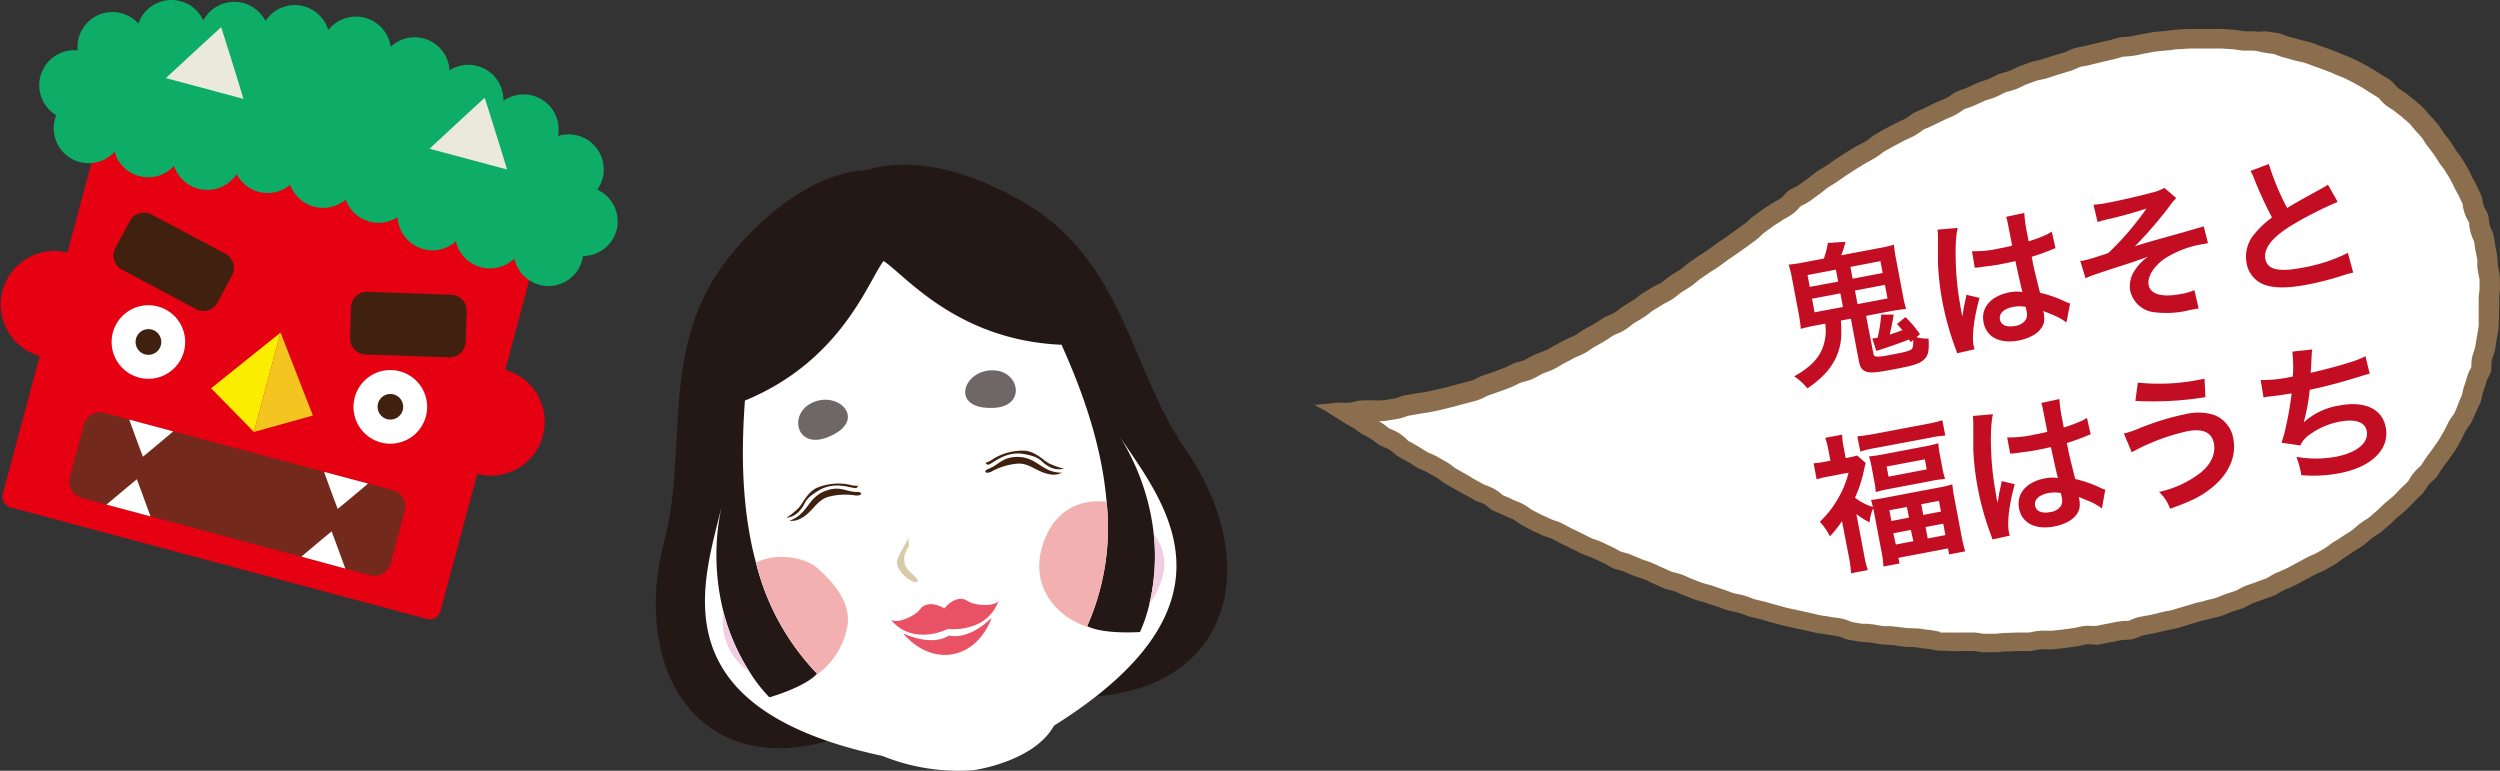 <svg xmlns="http://www.w3.org/2000/svg" width="655.206" height="202.002" viewBox="0 0 655.206 202.002">
  <rect x="0" y="0" width="655.206" height="202.002" fill="#333333" stroke="none"/>
  <g id="setsubun_01" transform="translate(-0.011 -0.001)">
    <g id="レイヤー_1" data-name="レイヤー 1" transform="translate(0.011 0.001)">
      <path id="パス_8437" data-name="パス 8437" d="M17.755,47.347a14.028,14.028,0,1,0,8.62,6.556,14.112,14.112,0,0,0-8.62-6.556Z" transform="translate(-0.011 18.879)" fill="#e50012"/>
      <path id="パス_8438" data-name="パス 8438" d="M99.424,69.229A14.112,14.112,0,1,0,109.4,86.512a14.113,14.113,0,0,0-9.974-17.283Z" transform="translate(32.875 27.69)" fill="#e50012"/>
      <path id="パス_8439" data-name="パス 8439" d="M115.267,154.689a2.89,2.89,0,0,1-3.549,2.048L2.62,127.5a2.918,2.918,0,0,1-2.062-3.563L29.541,15.767A2.9,2.9,0,0,1,33.1,13.719L142.216,42.954a2.89,2.89,0,0,1,2.09,3.549Z" transform="translate(0.169 5.484)" fill="#e50012"/>
      <path id="パス_8440" data-name="パス 8440" d="M57.659,62.13,50.673,88.181,39.45,76.733Z" transform="translate(15.876 25.026)" fill="#faed00"/>
      <path id="パス_8441" data-name="パス 8441" d="M54.436,62.13,47.45,88.181,62.9,83.874Z" transform="translate(19.098 25.026)" fill="#f4c520"/>
      <path id="パス_8442" data-name="パス 8442" d="M48.5,63.254a4.208,4.208,0,0,1-5.71,1.725l-19.331-10.3a4.208,4.208,0,0,1-1.74-5.7l3.76-7.014a4.208,4.208,0,0,1,5.71-1.74L50.522,50.488a4.209,4.209,0,0,1,1.74,5.7Z" transform="translate(8.535 16.004)" fill="#40210f"/>
      <path id="パス_8443" data-name="パス 8443" d="M65.431,66.6A4.209,4.209,0,0,0,69.5,70.944l21.9.743a4.209,4.209,0,0,0,4.293-4.054l.281-8a4.208,4.208,0,0,0-4.082-4.363L70,54.531a4.208,4.208,0,0,0-4.363,4.054Z" transform="translate(26.34 21.964)" fill="#40210f"/>
      <path id="パス_8444" data-name="パス 8444" d="M100.965,102.5l-3.872,14.463a4.4,4.4,0,0,1-5.611,2.679L16.5,99.558a4.4,4.4,0,0,1-3.479-5.134l3.872-14.449a4.4,4.4,0,0,1,5.611-2.693L97.472,97.37A4.419,4.419,0,0,1,100.965,102.5Z" transform="translate(5.199 31.029)" fill="#73291b"/>
      <path id="パス_8445" data-name="パス 8445" d="M39.811,69.166a9.637,9.637,0,1,1-.96-7.319A9.637,9.637,0,0,1,39.811,69.166Z" transform="translate(8.388 22.97)" fill="#fff"/>
      <path id="パス_8446" data-name="パス 8446" d="M31.969,65.742a3.367,3.367,0,1,1-.332-2.565A3.381,3.381,0,0,1,31.969,65.742Z" transform="translate(10.184 24.767)" fill="#40210f"/>
      <path id="パス_8447" data-name="パス 8447" d="M85.03,81.277A9.651,9.651,0,1,1,78.2,69.465,9.651,9.651,0,0,1,85.03,81.277Z" transform="translate(26.591 27.848)" fill="#fff"/>
      <path id="パス_8448" data-name="パス 8448" d="M77.159,77.849a3.353,3.353,0,1,1-.327-2.555,3.381,3.381,0,0,1,.327,2.555Z" transform="translate(28.388 29.648)" fill="#40210f"/>
      <path id="パス_8449" data-name="パス 8449" d="M35.7,81.49c-3.283,2.806-7.954,6.635-7.954,6.635s-2.132-5.611-3.591-9.736Z" transform="translate(9.712 31.576)" fill="#fff"/>
      <path id="パス_8450" data-name="パス 8450" d="M72.091,91.236c-3.3,2.806-7.968,6.635-7.968,6.635S61.991,92.26,60.56,88.15Z" transform="translate(24.379 35.508)" fill="#fff"/>
      <path id="パス_8451" data-name="パス 8451" d="M31.445,99.262,19.9,96.175c3.3-2.806,7.968-6.635,7.968-6.635S30,95.193,31.445,99.262Z" transform="translate(8 36.068)" fill="#fff"/>
      <path id="パス_8452" data-name="パス 8452" d="M67.841,109.034,56.31,105.905c3.269-2.806,7.94-6.635,7.94-6.635S66.382,104.966,67.841,109.034Z" transform="translate(22.667 39.987)" fill="#fff"/>
      <path id="パス_8453" data-name="パス 8453" d="M158.636,60.391a9.175,9.175,0,0,0-5.05-10.7,9.609,9.609,0,0,0,1.4-2.932,9.175,9.175,0,0,0-6.5-11.223,9.048,9.048,0,0,0-5.19.126,9.16,9.16,0,0,0-14.309-9.217,9.175,9.175,0,0,0-14.112-8.01A9.16,9.16,0,0,0,99.451,12.26,9.189,9.189,0,0,0,83.094,7.9,9.146,9.146,0,0,0,66.638,5.513a9.175,9.175,0,0,0-16.287-.154,9.175,9.175,0,0,0-17.016.828A9.16,9.16,0,0,0,17.413,13.2a9.175,9.175,0,0,0-5.611,17,7.757,7.757,0,0,0-.337,1.01,9.16,9.16,0,0,0,15.614,8.571,9.16,9.16,0,0,0,15.585,3.7A9.189,9.189,0,0,0,59.077,45.62a9.132,9.132,0,0,0,14.028,2.806,9.175,9.175,0,0,0,14.547,3.9,9.16,9.16,0,0,0,13.621,4.587,9.16,9.16,0,0,0,15.263,6.355,9.175,9.175,0,0,0,15.319,4.5,9.16,9.16,0,0,0,17.8.379,9.814,9.814,0,0,0,.224-1.038A9.189,9.189,0,0,0,158.636,60.391Z" transform="translate(2.94 -0.001)" fill="#0dac67"/>
      <path id="パス_8454" data-name="パス 8454" d="M51.341,23.882,31,18.425C36.99,12.814,45.491,5.07,45.491,5.07S48.984,16.012,51.341,23.882Z" transform="translate(12.472 2.041)" fill="#ebe8dc"/>
      <path id="パス_8455" data-name="パス 8455" d="M100.591,37.068,80.25,31.625C86.226,26.014,94.713,18.27,94.713,18.27S98.22,29.2,100.591,37.068Z" transform="translate(32.311 7.358)" fill="#ebe8dc"/>
      <path id="パス_8456" data-name="パス 8456" d="M261.177,105.1c-14.028-20.2-15.922-48.931-41.832-64.25s-41.327-8.641-41.327-8.641-16.75-1.01-35.856,22.249-11.026,50.895-17.339,74.687c-8.992,33.668,8.852,63.324,44.456,52.171L203.31,175.7l35.155-5.611C274.588,166.723,281.153,133.729,261.177,105.1Z" transform="translate(49.338 12.388)" fill="#231815"/>
      <path id="パス_8457" data-name="パス 8457" d="M223.2,170.526c-5.275,9.553-21.155,11.7-21.155,11.7a53.434,53.434,0,0,1-23.848-3.76c-59.606-12.7-46.6-46.167-42.085-65.526a60.434,60.434,0,0,0,.463,27.818,53.9,53.9,0,0,0,6.832,15.684,38.888,38.888,0,0,0,5.2,6.677s7.575-2.146,11.461-5.233a8.668,8.668,0,0,0,1.038-.94,64.124,64.124,0,0,1-16.02-29.067c-4.349-16.231-3.591-32.728-2.9-42.534C167.535,74.895,174.451,54.1,178.52,48.76c5.611,3.647,19.247,20.8,46.644,21.954,4.04,9.02,10.409,24.339,11.812,41.159a63.647,63.647,0,0,1-5.106,32.616,6.775,6.775,0,0,0,.729.323h.084c4.629,1.8,13.046,1.192,13.046,1.192a38.579,38.579,0,0,0,2.483-7.449,54.444,54.444,0,0,0,1.122-18.237h0a60.406,60.406,0,0,0-9.02-25.7C251.214,111.214,274.866,138.2,223.2,170.526Z" transform="translate(53.044 19.64)" fill="#fff"/>
      <path id="パス_8458" data-name="パス 8458" d="M135.238,114.34a53.9,53.9,0,0,0,6.832,15.684,15.852,15.852,0,0,1-6.832-15.684Z" transform="translate(54.381 46.058)" fill="#f1cde1"/>
      <path id="パス_8459" data-name="パス 8459" d="M165.182,122.221a19.85,19.85,0,0,1-8.95,13.341,8.67,8.67,0,0,0,1.038-.94,64.123,64.123,0,0,1-16.02-29.067c6.06-3.016,13.285-.982,15.978,1.319C161.353,110.466,166.347,116.077,165.182,122.221Z" transform="translate(56.884 41.908)" fill="#f3b0b1"/>
      <path id="パス_8460" data-name="パス 8460" d="M211.821,93.79a63.647,63.647,0,0,1-5.106,32.616,6.775,6.775,0,0,0,.729.323c-7.744-2.02-16.147-10.128-12.331-21.758C198.353,95.108,205.887,93.046,211.821,93.79Z" transform="translate(78.199 37.724)" fill="#f3b0b1"/>
      <path id="パス_8461" data-name="パス 8461" d="M218.548,109.365a20.72,20.72,0,0,1-3.788,8.641,54.444,54.444,0,0,0,1.122-18.237,12.625,12.625,0,0,1,2.665,9.6Z" transform="translate(86.496 40.189)" fill="#f1cde1"/>
      <path id="パス_8462" data-name="パス 8462" d="M165.418,92.172c-3.241,0-4.6-1.782-8.557-.267-4.714,1.824-4.349,5.962-9.371,7.8a4.713,4.713,0,0,0,3.086-.659c3.03-1.641,3.984-4.671,7.112-5.611a17.213,17.213,0,0,1,7.253-.337C166.569,93.21,166.681,92.186,165.418,92.172Z" transform="translate(59.397 36.775)" fill="#40210f"/>
      <path id="パス_8463" data-name="パス 8463" d="M165.181,91.518c-1.08.182-5.415-1.936-9.694.589s-3.311,3.409-4.938,5.19a5.233,5.233,0,0,1-3.619,2.02,19.639,19.639,0,0,0,3.212-2.609c1.136-1.206,2.09-3.844,4.615-5.176a14.674,14.674,0,0,1,8.5-.94,8.781,8.781,0,0,0,2.483.337S165.518,91.462,165.181,91.518Z" transform="translate(59.172 36.39)" fill="#40210f"/>
      <path id="パス_8464" data-name="パス 8464" d="M184.758,88.555c3.058-1.15,3.732-3.269,7.982-3.184,5.036.1,6.116,4.124,11.447,4.124a4.714,4.714,0,0,1-3.114.435c-3.409-.505-5.345-3.03-8.585-2.806a17.409,17.409,0,0,0-6.93,2.16C184.057,89.916,183.594,89.06,184.758,88.555Z" transform="translate(74.146 34.387)" fill="#40210f"/>
      <path id="パス_8465" data-name="パス 8465" d="M184.864,87.878c1.066-.182,4.419-3.661,9.287-2.806s4.293,2.062,6.425,3.184a5.219,5.219,0,0,0,4.1.659,20.846,20.846,0,0,1-3.928-1.4c-1.4-.743-3.255-2.9-6.116-3.3a14.758,14.758,0,0,0-8.291,2.02A8.416,8.416,0,0,1,184.12,87.4S184.513,87.934,184.864,87.878Z" transform="translate(74.153 33.914)" fill="#40210f"/>
      <path id="パス_8466" data-name="パス 8466" d="M170.733,102.885c-1.964,2.721-1.529,5.19.575,7.014s2.245,2.721.617,2.273-5.036-3.507-4.208-5.85,3.058-5.289,2.9-6.172A19.954,19.954,0,0,0,170.733,102.885Z" transform="translate(67.494 40.286)" fill="#d9cba8"/>
      <path id="パス_8467" data-name="パス 8467" d="M186.555,112.44c-1.768-1.234-4.208-.351-6.074,1.95-2.469-1.543-5.12-1.529-6.369.238s-6.144,3.956-7.7,2.679c5.892,7.154,15.01,2.455,15.01,2.455s10.185,1.291,13.285-7.435C193.7,114.054,188.28,113.675,186.555,112.44Z" transform="translate(67.019 45.068)" fill="#e85264"/>
      <path id="パス_8468" data-name="パス 8468" d="M180.786,120.045s-3.872,3.114-12.036-.533c0,0,5.19,6.818,12.906,5.457s10.269-9.539,10.269-9.539C185.5,121.645,180.786,120.045,180.786,120.045Z" transform="translate(67.962 46.497)" fill="#e85264"/>
      <path id="パス_8469" data-name="パス 8469" d="M156.564,84.613c-7.884,2.932-9.932-6.018-4.026-9.02C159.847,71.875,167.8,80.418,156.564,84.613Z" transform="translate(60.059 30.081)" fill="#6f6765"/>
      <path id="パス_8470" data-name="パス 8470" d="M187.891,79.026c8.417-.421,6.734-9.455.126-9.82C179.867,68.631,175.911,79.643,187.891,79.026Z" transform="translate(72.626 27.868)" fill="#6f6765"/>
      <path id="パス_8471" data-name="パス 8471" d="M245.56,103.932c.772.449,1.7.9,2.567,1.4s1.585.968,2.441,1.5,1.571,1.01,2.413,1.543,1.627.94,2.469,1.4,1.5,1.108,2.343,1.627,1.683.87,2.525,1.4,1.487,1.15,2.315,1.655,1.81.729,2.637,1.234,1.4,1.234,2.259,1.74,1.655.94,2.5,1.4,1.585,1.024,2.413,1.515,1.81.743,2.651,1.234l2.483,1.4c.814.477,1.5,1.164,2.329,1.641l2.5,1.4c.814.463,1.613,1,2.455,1.4a28.572,28.572,0,0,1,2.539,1.4c.842.519,1.852.673,2.693,1.136s1.4,1.234,2.315,1.683,1.8.729,2.651,1.178,1.81.715,2.679,1.164,1.529,1.136,2.4,1.571L302.7,136.9c.856.421,1.768.772,2.637,1.206s1.866.617,2.736,1.038,1.683.926,2.553,1.333,1.725.856,2.6,1.263,1.711.884,2.6,1.291,1.838.645,2.721,1.038,1.74.842,2.623,1.22,1.669.968,2.567,1.4,1.908.505,2.806.884l2.679,1.122c.9.365,1.852.631,2.806.982s1.74.856,2.637,1.206,1.754.828,2.665,1.164,1.908.491,2.806.828,1.754.814,2.679,1.136,1.8.729,2.721,1.038,1.908.505,2.806.814,1.838.659,2.806.954,1.824.687,2.806.968,1.95.393,2.89.659,1.81.715,2.806.982,1.922.449,2.876.7,1.88.561,2.806.814,1.88.519,2.806.758,1.936.407,2.89.645,1.922.407,2.89.617,1.908.463,2.876.673,1.964.281,2.932.477,1.964.253,2.946.435,1.838.758,2.806.926l2.932.505c.968.154,1.992.112,2.974.267s1.95.337,2.932.463,1.992.1,2.988.224,1.95.281,2.946.393,1.992,0,2.988.154,1.95.309,2.946.393,1.95.393,2.946.463,1.992,0,2.988.112a27.04,27.04,0,0,0,3.016,0h2.988c1,0,1.978.309,2.974.323s2.006,0,3,0,2.006-.2,3-.21,2.006-.084,3.016-.112,1.992.084,3,0,1.992-.407,2.988-.463,2.006.1,3.016,0,1.992-.2,2.988-.295,1.992-.309,2.988-.421,1.978-.449,2.974-.575,2.034.21,3.044.07,1.964-.421,2.96-.575,1.978-.407,2.96-.575,2.034-.084,3.016-.281,1.894-.814,2.89-1.024,1.978-.337,2.96-.561l2.932-.687c.982-.238,1.978-.379,2.932-.617s1.922-.6,2.876-.87,1.922-.589,2.806-.856,1.964-.449,2.918-.729,1.964-.449,2.918-.758,1.866-.743,2.806-1.08,1.922-.589,2.806-.926,1.782-.968,2.693-1.333,1.908-.631,2.806-1.01,1.894-.645,2.806-1.038,1.726-1.024,2.623-1.4,1.838-.772,2.736-1.206,1.74-.954,2.623-1.4,1.754-.94,2.609-1.4,1.866-.772,2.721-1.263,1.74-.982,2.581-1.487,1.6-1.164,2.427-1.7l2.483-1.627c.814-.561,1.683-1.052,2.483-1.613s1.5-1.277,2.273-1.88,1.7-1.052,2.455-1.669,1.487-1.291,2.23-1.922,1.4-1.4,2.132-1.992,1.557-1.249,2.245-1.922,1.4-1.4,2.048-2.076,1.4-1.4,2.09-2.048a26.517,26.517,0,0,0,1.641-2.385c.617-.729,1.515-1.3,2.118-2.062s1.01-1.627,1.571-2.4,1.164-1.529,1.711-2.315,1.122-1.557,1.641-2.357.968-1.641,1.4-2.469.842-1.7,1.291-2.525,1.15-1.571,1.557-2.413.786-1.725,1.178-2.581.8-1.711,1.15-2.581.393-1.838.715-2.707.561-1.782.842-2.665.926-1.7,1.164-2.6,0-1.88.21-2.806.631-1.768.814-2.665.309-1.824.449-2.806.351-1.81.463-2.721.084-1.838.154-2.806,0-1.824.07-2.806,0-1.824,0-2.736.239-1.838.21-2.806,0-1.838-.07-2.806-.365-1.782-.477-2.693-.07-1.824-.21-2.721-.323-1.8-.491-2.679-.239-1.81-.449-2.693-.729-1.683-.968-2.567-.2-1.824-.463-2.693-.842-1.641-1.15-2.5-.309-1.824-.645-2.665-.786-1.641-1.164-2.469-.856-1.613-1.263-2.427-.814-1.641-1.249-2.441-.968-1.557-1.4-2.343-1.108-1.4-1.613-2.23-.968-1.543-1.5-2.287-1.094-1.487-1.655-2.2-.968-1.571-1.557-2.273-1.234-1.4-1.866-2.062-1.15-1.4-1.81-2.1-1.4-1.234-2.1-1.866-1.487-1.15-2.2-1.754-1.571-1.052-2.329-1.613-1.22-1.4-2.006-2.02-1.641-1-2.427-1.515-1.613-1.052-2.427-1.543-1.683-.954-2.525-1.4-1.726-.87-2.581-1.3-1.81-.715-2.693-1.122-1.81-.7-2.708-1.066-1.838-.673-2.806-1-1.81-.715-2.736-1.01-1.922-.449-2.806-.715-1.88-.533-2.806-.758-1.824-.743-2.806-.94-1.964-.295-2.946-.463-1.894.154-2.876.014-2.02,0-3-.1-1.964-.295-2.96-.365-1.978-.168-2.988-.21-1.992,0-3,0h-6c-1.01,0-2.006.1-3,.168s-2.006.238-3,.337-2.006.168-3,.295-1.978.379-2.974.519-1.964.435-2.96.6-2.02.112-3.016.295-1.936.561-2.918.786-1.964.435-2.946.673-1.95.477-2.932.715-1.992.365-2.96.631-1.852.828-2.806,1.122-1.922.561-2.876.87-1.922.6-2.876.926-1.992.393-2.946.729-1.88.687-2.806,1.024-1.81.9-2.736,1.249-1.964.533-2.9.9-1.782.9-2.721,1.291-1.936.575-2.806.982-1.824.828-2.736,1.249-1.922.645-2.806,1.066-1.655,1.164-2.553,1.6-1.866.786-2.806,1.234-1.81.856-2.693,1.319-1.866.786-2.806,1.249-1.627,1.178-2.511,1.655-1.838.814-2.721,1.3-1.782.912-2.651,1.4-1.74.982-2.6,1.487-1.585,1.22-2.441,1.74-1.768.94-2.623,1.4-1.711,1.038-2.553,1.571-1.683,1.066-2.511,1.613-1.627,1.15-2.455,1.7-1.725,1.024-2.539,1.571-1.557,1.249-2.371,1.81-1.6,1.178-2.413,1.754-1.8.912-2.581,1.4-1.333,1.473-2.118,2.048-1.754.954-2.553,1.529-1.683,1.038-2.469,1.613-1.585,1.178-2.385,1.74-1.4,1.4-2.23,1.922-1.571,1.164-2.371,1.725-1.613,1.136-2.4,1.711-1.641,1.094-2.441,1.655-1.571,1.178-2.371,1.74-1.683,1.052-2.483,1.613l-2.427,1.669c-.814.561-1.5,1.277-2.3,1.824s-1.7,1.038-2.5,1.585-1.543,1.22-2.357,1.768-1.782.912-2.6,1.4-1.683,1.01-2.511,1.543-1.543,1.22-2.371,1.754-1.7,1-2.539,1.529-1.529,1.234-2.371,1.754-1.866.758-2.707,1.263-1.641,1.094-2.483,1.6l-2.581,1.4c-.856.491-1.627,1.136-2.483,1.613s-1.838.772-2.721,1.234-1.725.954-2.609,1.4-1.7,1.038-2.581,1.4-1.88.687-2.806,1.094-1.725,1-2.637,1.4-1.95.491-2.806.87-1.768.912-2.693,1.263-1.866.687-2.806,1.038l-2.806.968c-.94.309-1.782.912-2.736,1.22s-1.936.491-2.89.772-1.922.505-2.876.772-1.922.477-2.9.715-1.936.421-2.9.645-1.964.267-2.946.463-1.95.351-2.932.519-1.894.687-2.89.842-1.95.323-2.946.449a23.377,23.377,0,0,1-2.974,0c-.982,0-1.978,0-2.974.084s-1.95.477-2.96.547-1.964,0-2.96,0-1.978.281-2.974.309S246.556,103.918,245.56,103.932Z" transform="translate(98.903 2.176)" fill="#8a6e4d"/>
      <path id="パス_8472" data-name="パス 8472" d="M404.524,161.885a5.751,5.751,0,0,1-.856-.154,20.089,20.089,0,0,0-2.02-.309,8.471,8.471,0,0,1-1.178-.154c-.393-.056-1.136-.168-1.711-.224h-.617l-1.978-.084c-.814-.07-1.319-.14-1.81-.21l-1.4-.182c-.365,0-.729-.084-1.108-.112h-1.81c-.477,0-2.806-.463-2.806-.463-.533,0-1.066-.126-1.613-.154h-1.3l-2.806-.491-.393-.168a12.975,12.975,0,0,0-2.343-.743q-.87-.154-1.726-.253a10.58,10.58,0,0,1-1.164-.168c-.547-.112-1.108-.2-1.669-.267a11.7,11.7,0,0,1-1.192-.2l-2.806-.659-4.307-.94c-.449-.084-.912-.182-1.4-.295l-4.208-1.164-1.319-.379-1.585-.393c-.421-.084-.842-.182-1.249-.295a8.424,8.424,0,0,1-.968-.351c-.561-.224-1.15-.435-1.74-.617s-1.249-.309-1.88-.435a6.568,6.568,0,0,1-.94-.21c-.407-.126-.8-.267-1.178-.407s-1.024-.379-1.543-.547l-2.721-.94c-.533-.182-1.094-.323-1.655-.477l-1.108-.309c-.421-.14-.814-.309-1.22-.463s-.968-.393-1.473-.561a6.277,6.277,0,0,1-.926-.407c-.561-.253-1.122-.519-1.7-.729s-1.249-.379-1.88-.547a6.033,6.033,0,0,1-.9-.253,11,11,0,0,1-1.01-.449c-.533-.238-1.066-.491-1.613-.7-.323-.126-.631-.281-.94-.435-.547-.267-1.094-.519-1.655-.743s-1.052-.393-1.585-.575-.758-.253-1.136-.407l-2.637-1.108a16.345,16.345,0,0,0-2.034-.645,6.467,6.467,0,0,1-.743-.21,7.42,7.42,0,0,1-.73-.407,17.89,17.89,0,0,0-1.782-.926c-.393-.168-2.118-1-2.581-1.206a18.23,18.23,0,0,0-1.725-.659c-.323-.112-.645-.224-.968-.365s-.743-.365-1.108-.561l-1.4-.7-2.567-1.249c-.365-.168-.715-.365-1.052-.547s-.982-.533-1.473-.772a13.86,13.86,0,0,0-1.964-.758,5.613,5.613,0,0,1-.729-.267l-1.473-.673-1.136-.519-2.539-1.3a4.334,4.334,0,0,1-.519-.365,15.247,15.247,0,0,0-1.852-1.178c-.589-.309-1.192-.547-1.8-.8a7.561,7.561,0,0,1-.842-.351c-.561-.295-1.164-.547-1.768-.8a5.613,5.613,0,0,1-.842-.365c-.07,0-.182-.154-.323-.267a11.067,11.067,0,0,0-1.992-1.4,15.235,15.235,0,0,0-2.006-.884,4.375,4.375,0,0,1-.645-.238l-2.511-1.4c-.365-.2-.729-.421-1.08-.645s-.9-.561-1.4-.814l-2.455-1.4a4.362,4.362,0,0,1-.6-.435,14.363,14.363,0,0,0-1.711-1.192l-2.469-1.4a14.366,14.366,0,0,0-1.992-.94c-.21-.1-.435-.168-.631-.281l-1.122-.7-1.277-.8c-.449-.267-2.1-1.192-2.469-1.4a1.636,1.636,0,0,1-.463-.379,11.1,11.1,0,0,0-4-2.637l-.561-.238c-.224-.14-.463-.337-.7-.519a16.957,16.957,0,0,0-1.571-1.122l-.505-.295a14.545,14.545,0,0,0,1.571-.084l2.048-.309,1.01-.168a12.484,12.484,0,0,0,2.455-.673l.575-.2.87-.14,2.146-.379c.351-.07.7-.112,1.052-.168.673-.084,1.4-.182,2.006-.323l.968-.21c.7-.154,1.4-.295,2.062-.463l.673-.168,2.329-.575,1.01-.267c.659-.182,1.333-.351,1.992-.547l1.08-.281c.645-.168,1.291-.323,1.922-.519a14.209,14.209,0,0,0,2.174-.954c.224-.1.435-.224.659-.309l.912-.309L289.128,99l.9-.323q1.01-.351,2.02-.758a18.394,18.394,0,0,0,1.852-.856c.309-.154.617-.309.926-.435a5.282,5.282,0,0,1,.673-.182,14.211,14.211,0,0,0,2.3-.744,18.9,18.9,0,0,0,1.838-.94c.295-.168.575-.337.87-.477a9.6,9.6,0,0,1,.954-.365c.645-.238,1.277-.477,1.894-.772a20.241,20.241,0,0,0,1.8-1c.295-.182.575-.365.884-.519.575-.281,1.136-.589,1.711-.9l.982-.533c.281-.14.575-.267.884-.393.645-.267,1.277-.547,1.894-.87a17.685,17.685,0,0,0,1.754-1.122c.267-.182.519-.365.8-.519l2.637-1.487c.533-.323,1.052-.659,1.571-1.01s.631-.421.968-.617a5.074,5.074,0,0,1,.631-.281,14.031,14.031,0,0,0,2.118-1.024,17.368,17.368,0,0,0,1.754-1.263,7.825,7.825,0,0,1,.673-.519c.351-.224.687-.421,1.038-.617s1.038-.617,1.543-.94A16.347,16.347,0,0,0,328.6,78.36c.267-.2.519-.407.8-.589l1.01-.631c.519-.309,1.038-.617,1.529-.954a7.742,7.742,0,0,1,.758-.393c.645-.337,1.277-.673,1.88-1.066s1.01-.743,1.5-1.122a10.111,10.111,0,0,1,.87-.659c.323-.224.645-.421.982-.631s1.038-.631,1.543-.982a18.778,18.778,0,0,0,1.557-1.234c.253-.21.491-.421.758-.6l2.455-1.683c.309-.224.631-.421.954-.617s1.038-.645,1.529-1l2.385-1.754,1.038-.7c.477-.323.94-.631,1.4-.968l2.413-1.7,2.385-1.754a14.522,14.522,0,0,0,1.6-1.4,5.611,5.611,0,0,1,.631-.547l2.371-1.74c.309-.224.617-.421.94-.617s1.038-.645,1.529-1.01c.224-.154.491-.281.743-.421a16.546,16.546,0,0,0,1.8-1.094,11.221,11.221,0,0,0,1.88-1.768l.337-.365.519-.238a15.008,15.008,0,0,0,1.964-1.15l2.357-1.711c.491-.337.954-.715,1.4-1.08s.589-.477.912-.7.687-.435,1.038-.645a16.26,16.26,0,0,0,1.4-.9l1.291-.884c.365-.267.729-.533,1.108-.772l2.469-1.6,2.5-1.529c.365-.224.729-.407,1.108-.617s1-.533,1.473-.828a17.585,17.585,0,0,0,1.7-1.192,5.757,5.757,0,0,1,.687-.505l2.567-1.4q.617-.351,1.263-.673l1.319-.715c.337-.182.673-.323,1.01-.477.561-.253,1.122-.505,1.669-.8a13.638,13.638,0,0,0,1.8-1.178,6.627,6.627,0,0,1,.645-.449,11.439,11.439,0,0,1,1.052-.463c.561-.238,1.108-.477,1.641-.743l2.651-1.3c.393-.2.786-.365,1.192-.533s1.01-.435,1.5-.673a14.713,14.713,0,0,0,2.006-1.22,4.48,4.48,0,0,1,.533-.365c.267-.126.6-.224.926-.337.6-.21,1.22-.421,1.8-.687l2.693-1.22a8.7,8.7,0,0,1,.912-.309,16.472,16.472,0,0,0,1.88-.645c.561-.224,1.108-.505,1.655-.786s.659-.337,1-.477a6.45,6.45,0,0,1,.94-.281,17.423,17.423,0,0,0,1.894-.589c.589-.224,1.178-.505,1.754-.786.295-.154.6-.309.912-.435,0,0,2.09-.772,2.806-1,.281-.1.575-.14.856-.21a16.088,16.088,0,0,0,2.006-.491c.94-.323,1.866-.617,2.806-.912l2.806-.842a16.051,16.051,0,0,0,2.062-.8,4.082,4.082,0,0,1,.673-.295c.351-.1.729-.168,1.108-.238.589-.1,1.178-.21,1.754-.365l3.269-.8,2.4-.547c.6-.126,1.178-.295,1.768-.477.351-.1.7-.21,1.052-.281s.617,0,.926-.084a18.517,18.517,0,0,0,1.978-.2c.533-.084,1.08-.21,1.6-.323s.828-.2,1.249-.253,1.08-.182,1.613-.295a10.531,10.531,0,0,1,1.249-.21c.421-.042,1.136-.126,1.7-.168l1.178-.112a9.343,9.343,0,0,0,1.4-.168c.463-.07.982-.126,1.473-.154.954,0,1.908-.126,2.876-.168a12.36,12.36,0,0,1,1.249,0h7.351l2.806.182a9.784,9.784,0,0,1,1.249.154c.421.056,1.024.154,1.543.21h1.978a7.013,7.013,0,0,1,.772,0,7.136,7.136,0,0,1,1.4.238c.449.084.968.21,1.4.295l1.333.2a6.512,6.512,0,0,1,1.4.224,4.518,4.518,0,0,1,.589.224,14.393,14.393,0,0,0,2.034.673c.715.168,1.4.365,2.1.575l.547.14c.505.14,1.01.253,1.515.365a10.87,10.87,0,0,1,1.164.295c.463.14.912.323,1.4.491l1.192.463.94.323c.547.2,1.094.379,1.627.589l1.08.421a14.011,14.011,0,0,1,1.4.589c.435.224.954.393,1.4.575s.744.281,1.108.449l.842.421c.533.253,1.066.505,1.571.786.786.435,1.585.87,2.357,1.319s1.15.729,1.726,1.108l1.711,1.052c.365.224.744.449,1.094.687l.084.168a10.779,10.779,0,0,0,1.754,1.725,16.283,16.283,0,0,0,1.4.94,5.625,5.625,0,0,1,.8.547c.253.2.715.575,1.094.87a11.544,11.544,0,0,1,.912.729c.323.295.659.575.982.842s.673.575.982.87a7.894,7.894,0,0,1,.617.743c.337.407.673.814,1.024,1.206l.267.295a18.45,18.45,0,0,1,1.4,1.6,4.61,4.61,0,0,1,.393.617c.337.519.659,1.024,1.038,1.5s1.024,1.333,1.529,2.02c.281.407.561.842.828,1.263l.547.856c.295.449.617.87.94,1.291a7.749,7.749,0,0,1,.561.772l.6.982a12.553,12.553,0,0,1,.715,1.178c.393.715.758,1.4,1.122,2.188.238.477.463.87.673,1.277s.393.687.561,1.038.351.772.533,1.15a12.167,12.167,0,0,1,.533,1.15V50.3a11.459,11.459,0,0,0,1.4,3.928c.084.168.2.337.267.519s0,.238,0,.421a14.225,14.225,0,0,0,.365,2.048,13.506,13.506,0,0,0,.716,1.936c.07.168.154.323.21.491a10.348,10.348,0,0,1,.168,1.052,7.9,7.9,0,0,0,.224,1.4l.126.6c.112.617.239,1.249.337,1.866v1.024a7.49,7.49,0,0,0,.112,1.5,17.892,17.892,0,0,0,.323,1.768,6.891,6.891,0,0,0,.14.743c.028.253,0,.842,0,1.263v1.277a2.071,2.071,0,0,1-.07.645,14.562,14.562,0,0,0-.154,1.894v6.481a5.892,5.892,0,0,1-.07,1.15c-.07.393-.14.856-.224,1.291l-.21,1.234-.1.617c-.1.631-.2,1.277-.323,1.922a4.736,4.736,0,0,1-.238.758c-.2.575-.379,1.136-.519,1.725a9.7,9.7,0,0,0-.224,2.581v.112l-.112.224a11.878,11.878,0,0,0-.926,2.076l-.295.968c-.154.505-.309,1.01-.491,1.515a15.568,15.568,0,0,0-.519,1.964,4.008,4.008,0,0,1-.14.589c-.182.477-.421.982-.645,1.473l-.716,1.88c-.224.519-.449,1.038-.687,1.529a6,6,0,0,1-.393.575,14.114,14.114,0,0,0-1.08,1.669c-.224.421-.435.856-.645,1.291s-.351.729-.561,1.08l-.421.729c-.309.533-.6,1.052-.94,1.571s-.561.842-.87,1.263l-.659.94c-.351.519-.729,1.01-1.094,1.5l-.505.687a16.038,16.038,0,0,0-.982,1.487,8.718,8.718,0,0,1-.491.757c-.126.14-.295.267-.449.407a14.489,14.489,0,0,0-1.445,1.515,12.9,12.9,0,0,0-1.263,1.838c-.1.154-.2.323-.309.477s-.547.533-.842.828l-1.094,1.052c-.7.729-1.3,1.4-1.936,1.978-.267.253-.575.491-.87.743s-.856.687-1.263,1.052l-.954.9c-.351.337-.687.673-1.066,1l-.9.786c-.393.351-.786.7-1.206,1.038a8.563,8.563,0,0,1-.828.561c-.519.323-1.024.659-1.515,1.024s-.842.687-1.249,1.024a9.333,9.333,0,0,1-.912.758c-.365.267-.743.491-1.122.729l-1.263.814c-.7.491-1.4.954-2.174,1.4a12.847,12.847,0,0,0-1.557,1.08c-.449.337-.617.463-.954.673l-1.641.954-.828.463a7.019,7.019,0,0,1-.87.393c-.589.252-1.164.505-1.726.814l-.617.337c-.631.351-1.263.7-1.908,1.024l-1.22.673c-.435.238-.87.477-1.3.687s-.856.393-1.291.575l-1.4.589a18.853,18.853,0,0,0-1.726.94,8.731,8.731,0,0,1-.786.449c-.379.168-.744.281-1.122.421s-1.08.365-1.613.589-.772.281-1.178.421-1.024.351-1.529.547a15.946,15.946,0,0,0-1.908.926,6.863,6.863,0,0,1-.715.365c-.435.168-.87.295-1.319.435l-1.4.477c-.5.168-1.01.379-1.529.589s-.772.323-1.178.449-.687.182-1.038.267c-.6.14-1.206.281-1.782.463a8.817,8.817,0,0,1-1.15.281c-.393.084-1.136.253-1.683.421,0,0-2.273.7-2.806.842l-1.5.449c-.435.14-.856.281-1.291.393s-.828.182-1.234.253-1.094.21-1.627.351l-2.806.673c-.449.1-.926.182-1.4.253l-1.487.281a11.42,11.42,0,0,0-2.427.842,3.734,3.734,0,0,1-.5.2h-.7a15.042,15.042,0,0,0-2.1.2c-.505.084-1.01.2-1.5.295s-.926.2-1.4.267l-1.641.323c-.421.1-.828.182-1.234.238h-1.136a8.78,8.78,0,0,0-1.824,0,18.662,18.662,0,0,0-1.964.379,7.2,7.2,0,0,1-.926.182l-1.627.238c-.435,0-.856.126-1.291.168l-2.918.295h-.9a19.4,19.4,0,0,0-2.02,0,18.65,18.65,0,0,0-2.16.323,4.782,4.782,0,0,1-.758.14h-2.918l-2.932.112a16.922,16.922,0,0,0-1.88.126c-.351,0-.7.084-1.066.084h-2.918a1.912,1.912,0,0,1-.814-.112c-.561-.084-1.122-.154-1.683-.2h-5.092a10,10,0,0,1-1.122,0h-2.82Z" transform="translate(103.761 3.648)" fill="#fff"/>
      <path id="パス_8473" data-name="パス 8473" d="M367.684,70.174a10.3,10.3,0,0,0,3.156.351c.2,3.1-.07,4.419-1.08,5.4-1.206,1.192-2.581,1.655-8.8,2.806-4.293.814-5.794.856-6.888.281-.8-.407-1.206-1.122-1.473-2.469l-2.118-11.223-2.609.491c.295,4.5,0,6.621-1.15,9.4a17,17,0,0,1-4.377,5.85,29.573,29.573,0,0,1-3.255,2.525,15.8,15.8,0,0,0-3.465-3.156c4.054-2.273,6.229-4.433,7.421-7.365a12.766,12.766,0,0,0,.715-6.453l-2.329.449a41.336,41.336,0,0,0-4.082.926A35.339,35.339,0,0,0,336.807,64l-1.669-8.81a30.863,30.863,0,0,0-.968-4.04,32.755,32.755,0,0,0,4.1-.617l5.134-.968a22.878,22.878,0,0,0,1.052-4.1l4.629-.281a32.618,32.618,0,0,1-1.122,3.521l9.736-1.852a32.263,32.263,0,0,0,4.068-.926,38.189,38.189,0,0,0,.617,4.1l1.669,8.824a32.264,32.264,0,0,0,.912,3.914c-1.291.126-2.483.309-4.209.617l-6.285,1.192,1.908,9.89c.182,1,.786,1.052,5.078.224,3.3-.617,4.587-.982,4.966-1.4s.407-1.038.393-2.385l-.659.561-.449-.7c-1.768.729-5.78,2.16-8.557,3L356.1,70.511c.659-.07.926-.126,1.4-.21a38.577,38.577,0,0,0,.926-6.06h3.283c-.281,1.838-.617,3.409-1.066,5.247,1.8-.575,2.02-.659,3.325-1.15a21.458,21.458,0,0,0-1.4-1.627l2.23-1.81a32.265,32.265,0,0,1,3.788,4.475Zm-21.127-17.7-7.435,1.4.589,3.114,7.435-1.4ZM340.3,60.088l.673,3.563,7.435-1.4-.673-3.563Zm18.517-6.748-.589-3.1-7.87,1.5.589,3.1Zm1.263,6.677-.673-3.563-7.856,1.487.673,3.563Z" transform="translate(134.598 18.202)" fill="#c30d23"/>
      <path id="パス_8474" data-name="パス 8474" d="M367.12,76.562a14.213,14.213,0,0,0-.477-1.4,74.259,74.259,0,0,1-3.353-11.994A69.815,69.815,0,0,1,362.1,52.882c0-1.192,0-1.192,0-5.681a21.862,21.862,0,0,0-.1-2.9,1.209,1.209,0,0,0,0-.14l5.275-.449c-.94,3.633-.645,13.145.589,19.822.224,1.4.224,1.4.337,2.006l.126.6a7.625,7.625,0,0,1,.112.814h0c.112-.463.112-.463.253-1.192,0-.295.14-.758.21-1.4.2-.87.2-.87.407-1.866a7.49,7.49,0,0,0,.238-1.263l3.451.814c-1.4,4.868-2.048,9.918-1.571,12.443a6.653,6.653,0,0,0,.267,1.024Zm3.9-26.752a27.453,27.453,0,0,0,7.014-.7c1.4-.253,2.188-.421,3.507-.743-.435-2.259-.828-4.208-1.122-5.752a12.013,12.013,0,0,0-.463-1.81l4.77-1.024a36.218,36.218,0,0,0,.8,5.681c.07.421.182,1,.323,1.768a37.381,37.381,0,0,0,5.008-1.908l.786-.463.295-.14.968,4.307a7.911,7.911,0,0,0-1.066.407c-1.263.519-3.184,1.234-5.177,1.852l.168.842c.407,2.146.421,2.23,2.02,8.585a30.989,30.989,0,0,1,6.677,2.357,8.416,8.416,0,0,0,1.206.449l-.968,4.98a15.248,15.248,0,0,0-3.339-1.908L389.72,65.48l.1.533a6.72,6.72,0,0,1,.1,2.2c-.449,2.441-2.876,4.208-6.593,4.994-5.022.954-8.543-.842-9.287-4.756s2.062-6.944,6.691-7.828a9.469,9.469,0,0,1,3.521-.112c-.295-.926-.687-2.806-1.866-8.108-1.515.337-2.427.547-3.423.729a48.461,48.461,0,0,1-4.8.715c-.533.112-.968.14-1.15.182a6.144,6.144,0,0,0-.659.084,1.8,1.8,0,0,0-.393,0,.533.533,0,0,0-.224.07ZM381.85,64.4c-2.455.463-3.8,1.711-3.507,3.283s1.824,2.118,3.97,1.711a3.858,3.858,0,0,0,2.89-1.782,3.3,3.3,0,0,0,.1-2.16c-.07-.421-.2-1.038-.2-1.038a7.954,7.954,0,0,0-3.255,0Z" transform="translate(145.808 16.023)" fill="#c30d23"/>
      <path id="パス_8475" data-name="パス 8475" d="M392.119,39.515a28.928,28.928,0,0,0,3.8-.519c3.451-.659,8.347-1.8,11.307-2.6a12.837,12.837,0,0,0,3.479-1.291l3.1,2.651a17.027,17.027,0,0,0-1.866,2.3,111.813,111.813,0,0,1-8.964,10.353c1.866-.631,4.573-1.4,9.146-2.679l4.98-1.4c1.4-.421,2.343-.673,2.679-.786a6.061,6.061,0,0,0,1.235-.393l1.122,4.433-1.15.224a26.232,26.232,0,0,0-10.311,3.9c-2.806,2.006-4.489,4.742-4.1,6.8.463,2.5,3.493,3.353,8.417,2.413a14.028,14.028,0,0,0,3.577-1.038l1.122,4.84a7.834,7.834,0,0,0-1.4.224,15.323,15.323,0,0,0-1.95.421l-.491.084a25.068,25.068,0,0,1-7.337.281,7.309,7.309,0,0,1-6.747-5.569,7.407,7.407,0,0,1,1.122-5.373,13.384,13.384,0,0,1,3.549-3.689c-1.585.617-2.806,1.038-4.573,1.627s-3.072.968-4.124,1.333c-1.487.477-3.507,1.15-6,2.006a14.031,14.031,0,0,0-1.7.729l-1.4-4.6a3.76,3.76,0,0,0,.617,0c.772-.14,2.357-.575,3.255-.856.182-.084.673-.21,1.4-.477a17.074,17.074,0,0,0,2.118-.715A75.009,75.009,0,0,0,406.021,40.5a104.293,104.293,0,0,1-10.395,2.876,20.522,20.522,0,0,0-2.413.687Z" transform="translate(156.54 14.142)" fill="#c30d23"/>
      <path id="パス_8476" data-name="パス 8476" d="M425.6,30.64a65.5,65.5,0,0,0,4.8,11.531c2.315-1.4,2.315-1.4,9.287-5.261a9.741,9.741,0,0,0,1.4-.856l2.567,4.517A96.392,96.392,0,0,0,431.7,46.646c-5.2,3.142-7.533,6.13-7.014,8.88s3.367,3.493,9.539,2.329a42.842,42.842,0,0,0,12.092-3.928l1.4,5.176a23.971,23.971,0,0,0-3.044.856,82.225,82.225,0,0,1-8.866,2.273c-5.331,1.01-8.782,1-11.517,0a7.351,7.351,0,0,1-4.545-5.766,9.133,9.133,0,0,1,2.1-7.505,24.327,24.327,0,0,1,4.587-4.293,99.607,99.607,0,0,1-4.531-9.82,16.575,16.575,0,0,0-1.094-2.385Z" transform="translate(169.019 12.341)" fill="#c30d23"/>
      <path id="パス_8477" data-name="パス 8477" d="M346.275,104.967a31.3,31.3,0,0,1-3.17,3.984,16.023,16.023,0,0,0-2.637-3.83,26.54,26.54,0,0,0,5.064-6.607A25.251,25.251,0,0,0,348,92.258l-5.331,1.01a24.238,24.238,0,0,0-3.044.729l-.786-4.208a20.34,20.34,0,0,0,2.9-.393l1.5-.281-.6-3.142a17.731,17.731,0,0,0-.772-2.848l4.447-.842a18.47,18.47,0,0,0,.337,3.044l.589,3.1,1.15-.224a11.293,11.293,0,0,0,1.852-.463l2.259,1.992c-.2.631-.351,1.3-.477,1.922a32.941,32.941,0,0,1-2.343,7.154,14.337,14.337,0,0,0,4.686,2.441c-.2-.786-.267-1.136-.477-1.852,1.052-.112,2.132-.281,3.9-.617l13.537-2.567a29.262,29.262,0,0,0,3.872-.9,34.384,34.384,0,0,0,.6,3.984l1.824,9.665a39.913,39.913,0,0,0,.94,3.914l-4.208.8-.295-1.571-13,2.469.295,1.487-4.208.786a29.99,29.99,0,0,0-.533-3.984l-1.81-9.553c-.112-.6-.182-.954-.365-1.711a11.6,11.6,0,0,0-.926,3.675,19.639,19.639,0,0,1-3.465-2.16l2.02,10.647a26.162,26.162,0,0,0,.968,4.026l-4.377.828a34.412,34.412,0,0,0-.561-4.209Zm4.012-22.235c1.249-.112,2.567-.295,4.208-.6l14.028-2.651a30.047,30.047,0,0,0,4.054-.968l.772,4.026a23.68,23.68,0,0,0-3.718.505L354.72,85.847a25.361,25.361,0,0,0-3.647.884Zm3.774,8.179a21.66,21.66,0,0,0-.715-2.918,36.05,36.05,0,0,0,3.746-.547l10.816-2.062a34.05,34.05,0,0,0,3.605-.842,21.458,21.458,0,0,0,.407,2.946l.645,3.451a23.37,23.37,0,0,0,.729,2.96,30.357,30.357,0,0,0-3.746.547L358.816,96.48a36.551,36.551,0,0,0-3.7.856,21.3,21.3,0,0,0-.393-2.932ZM358.48,93.3l10-1.908-.491-2.637-10.016,1.894Zm.743,11.615,4.6-.87-.533-2.806-4.6.87Zm1.164,6.172,4.6-.884-.673-2.946-4.587.884Zm7.182-7.758,4.643-.884-.519-2.806-4.643.884Zm1.178,6.172,4.629-.884-.561-2.988-4.643.87Z" transform="translate(136.479 31.625)" fill="#c30d23"/>
      <path id="パス_8478" data-name="パス 8478" d="M373.724,111.356a14.2,14.2,0,0,0-.477-1.4,74.266,74.266,0,0,1-3.353-11.994,69.98,69.98,0,0,1-1.192-10.3V82.051a21.468,21.468,0,0,0-.112-2.918,1.252,1.252,0,0,0,0-.154l5.275-.449c-.94,3.633-.645,13.159.589,19.836.224,1.4.224,1.4.337,1.992a1.374,1.374,0,0,0,.112.617,4.76,4.76,0,0,1,.126.814h0c.112-.449.112-.449.253-1.192,0-.281.14-.743.21-1.4.2-.87.2-.87.407-1.866a7,7,0,0,0,.224-1.277l3.451.814c-1.4,4.882-2.048,9.918-1.557,12.457a6.672,6.672,0,0,0,.267,1.01ZM377.582,84.6a28.239,28.239,0,0,0,7.014-.715c1.333-.253,2.174-.407,3.507-.743-.435-2.259-.828-4.208-1.122-5.738a10.475,10.475,0,0,0-.477-1.824l4.77-1.024a38.481,38.481,0,0,0,.814,5.7c.07.421.182,1,.323,1.754a39.513,39.513,0,0,0,5.008-1.894l.786-.477.295-.126.968,4.293a9.409,9.409,0,0,0-1.066.407c-1.263.519-3.184,1.249-5.176,1.866l.168.828c.407,2.16.421,2.23,2.02,8.6a31.745,31.745,0,0,1,6.677,2.343,6.636,6.636,0,0,0,1.206.449l-.884,4.938a14.7,14.7,0,0,0-3.339-1.908l-2.708-1.122.1.547a7.139,7.139,0,0,1,.1,2.2c-.449,2.427-2.806,4.208-6.593,4.98-5.022.954-8.543-.842-9.287-4.756s2.062-6.93,6.691-7.814a9.469,9.469,0,0,1,3.521-.112c-.295-.94-.687-2.806-1.866-8.108l-3.423.729c-1.4.267-2.96.519-4.8.715-.533.1-.968.14-1.15.168a6.144,6.144,0,0,0-.659.084,1.683,1.683,0,0,0-.393,0,.435.435,0,0,0-.224.084Zm10.83,14.575c-2.455.477-3.8,1.725-3.507,3.3s1.824,2.1,3.97,1.7a3.844,3.844,0,0,0,2.89-1.768,3.31,3.31,0,0,0,.1-2.16c-.084-.435-.2-1.052-.2-1.052a8.417,8.417,0,0,0-3.212-.014Z" transform="translate(148.463 30.033)" fill="#c30d23"/>
      <path id="パス_8479" data-name="パス 8479" d="M396.8,85.129a26.725,26.725,0,0,0,4.321-1.487A68.038,68.038,0,0,1,412.9,80.051a14.028,14.028,0,0,1,7.547.2,8.024,8.024,0,0,1,5.05,6.313c.828,4.363-1.052,8.852-5.19,12.373-2.806,2.4-5.331,3.718-11.391,5.906a11.138,11.138,0,0,0-2.9-4.419A27.187,27.187,0,0,0,417,95.314c2.707-2.259,3.9-4.98,3.395-7.631-.547-2.806-2.806-3.942-6.846-3.184a54.331,54.331,0,0,0-14.674,5.527Zm3.661-13.355a53.673,53.673,0,0,0,16.4-.814l1.08-.21.238,4.84a85.9,85.9,0,0,1-18.363.982Z" transform="translate(159.827 28.499)" fill="#c30d23"/>
      <path id="パス_8480" data-name="パス 8480" d="M422.36,73.3a35.435,35.435,0,0,0,8.417-.926,32.613,32.613,0,0,0-.126-6.523l5.219-.561a20.553,20.553,0,0,0-.182,2.343c-.154,3.016-.154,3.016-.239,3.774,2.89-.631,7.168-1.754,9.637-2.539a27.353,27.353,0,0,0,4.742-1.81l1.108,4.587c-.87.21-1.206.309-2.188.617-5.443,1.669-8.768,2.581-13.537,3.605a50.729,50.729,0,0,1-1.543,8.417v.084a18.083,18.083,0,0,1,9.231-4.377c6.748-1.291,11.321.856,12.247,5.724,1.08,5.681-3.7,10.409-12.106,11.994a35.941,35.941,0,0,1-10.03.519,22.147,22.147,0,0,0-1.3-4.8,29.459,29.459,0,0,0,10.241,0c5.611-1.052,8.8-3.689,8.207-6.762-.449-2.371-3-3.241-7.14-2.455a19.639,19.639,0,0,0-7.884,3.437,6.593,6.593,0,0,0-2.371,2.806l-4.952-.729a26.186,26.186,0,0,0,1.066-3.8,83.972,83.972,0,0,0,1.6-9.132c-2.034.351-3.774.6-5.836.828a4.722,4.722,0,0,0-1.234.21h-.309Z" transform="translate(170.123 26.299)" fill="#c30d23"/>
    </g>
  </g>
</svg>
